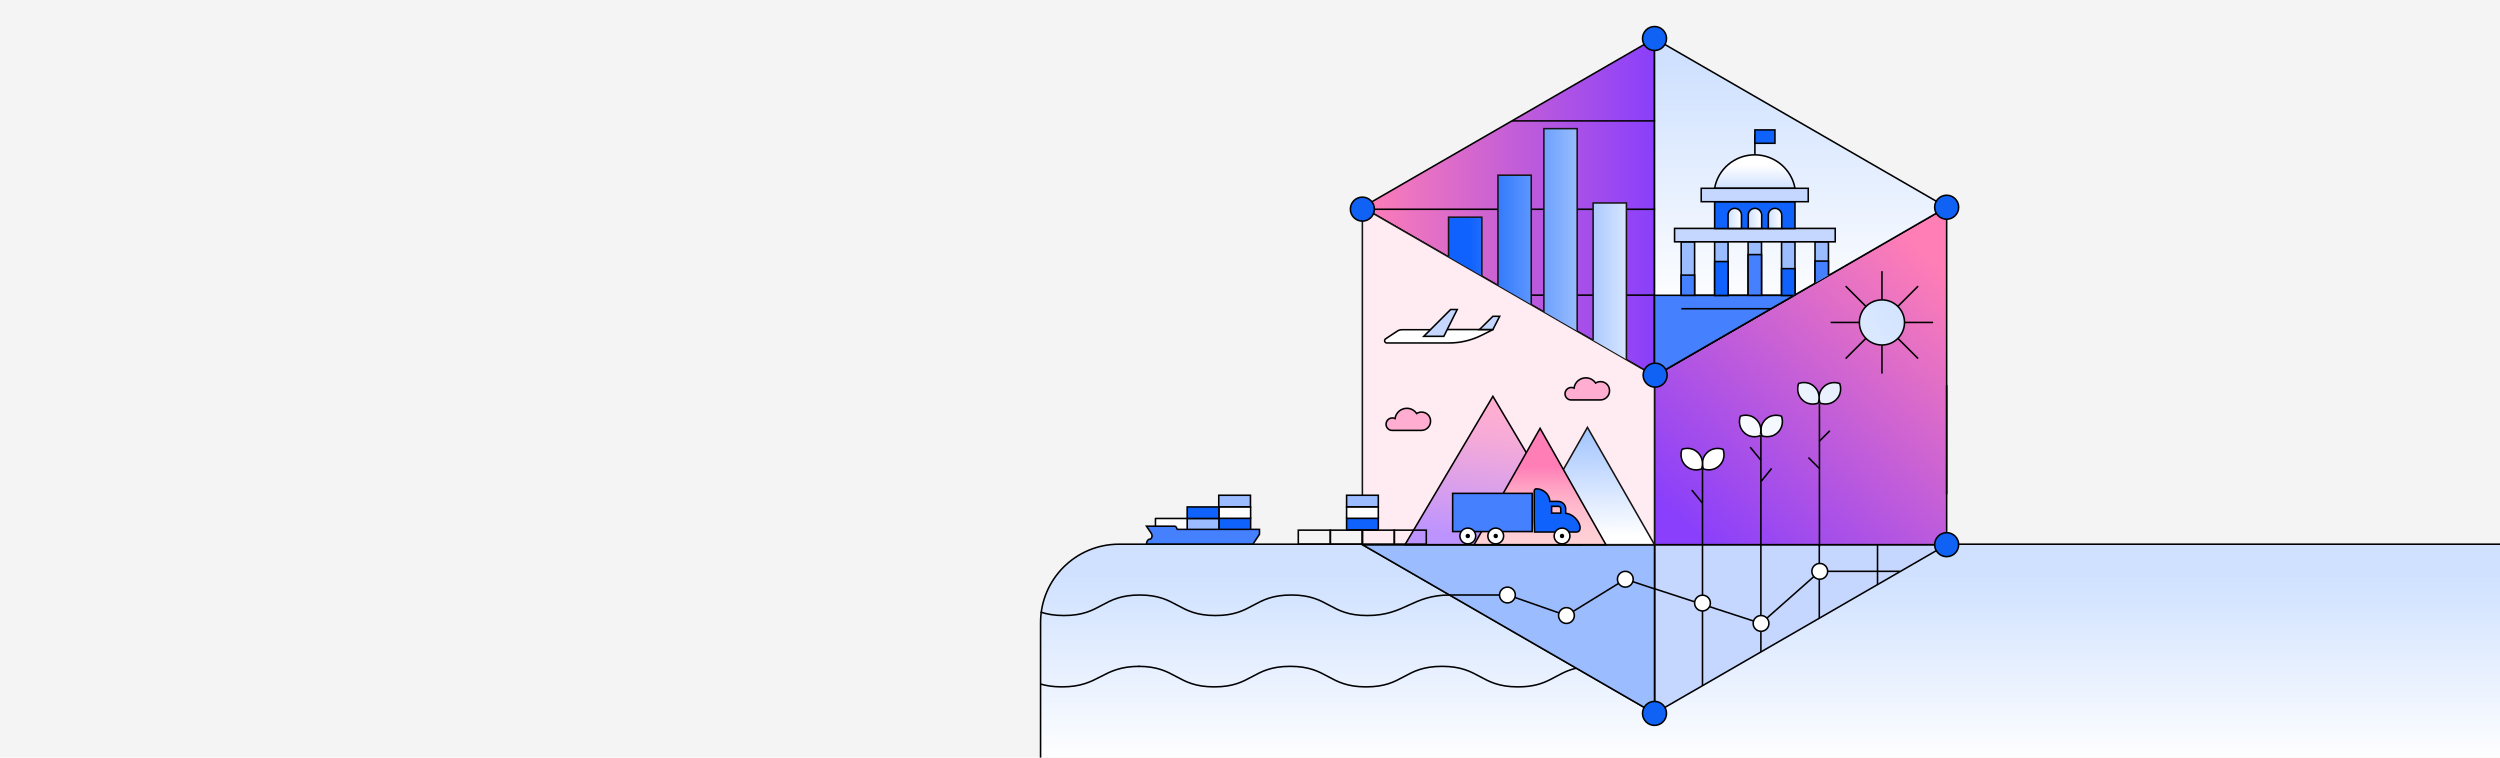 <?xml version="1.0" encoding="utf-8"?>
<!-- Generator: Adobe Illustrator 27.4.0, SVG Export Plug-In . SVG Version: 6.00 Build 0)  -->
<svg version="1.1" id="art" xmlns="http://www.w3.org/2000/svg" xmlns:xlink="http://www.w3.org/1999/xlink" x="0px" y="0px"
	 viewBox="0 0 1584 480" style="enable-background:new 0 0 1584 480;" xml:space="preserve">
<style type="text/css">
	.st0{fill:#F4F4F4;}
	
		.st1{clip-path:url(#SVGID_00000041277591589385801830000010192176392529757835_);fill:url(#SVGID_00000003824927220939636700000013632337752145063563_);stroke:#000000;stroke-miterlimit:10;}
	.st2{fill:url(#SVGID_00000123442951856969210880000003343848491677749181_);stroke:#000000;stroke-miterlimit:10;}
	.st3{fill:#C5D7FF;stroke:#000000;stroke-miterlimit:10;}
	.st4{fill:url(#SVGID_00000070120969477302420780000015816479903852357035_);stroke:#000000;stroke-miterlimit:10;}
	.st5{fill:url(#SVGID_00000101801863381629673550000002030607726195974056_);stroke:#000000;stroke-miterlimit:10;}
	.st6{fill:#FFECF3;stroke:#171414;stroke-miterlimit:10;}
	.st7{fill:#9BBDFF;stroke:#000000;stroke-miterlimit:10;}
	.st8{fill:none;stroke:#000000;stroke-miterlimit:10;}
	.st9{fill:url(#SVGID_00000014609114471841608660000006638114343756086451_);stroke:#000000;stroke-miterlimit:10;}
	.st10{fill:url(#SVGID_00000031182522223822525470000000581411587369512895_);stroke:#171414;stroke-miterlimit:10;}
	.st11{fill:url(#SVGID_00000157305077590903392390000008490314894049688500_);stroke:#000000;stroke-miterlimit:10;}
	.st12{fill:url(#SVGID_00000004543572029610287420000008591101933082844048_);stroke:#000000;stroke-miterlimit:10;}
	.st13{fill:none;stroke:#000000;stroke-linejoin:round;stroke-miterlimit:10;}
	.st14{fill:url(#eye_00000018216243942940105870000003177266468833322115_);stroke:#000000;stroke-miterlimit:10;}
	.st15{fill:url(#eye_00000092423349327013748420000009982714040430070913_);stroke:#000000;stroke-miterlimit:10;}
	.st16{fill:url(#eye_00000068676205811530713220000006911726876258702013_);stroke:#000000;stroke-miterlimit:10;}
	.st17{fill:url(#eye_00000063613739531993436440000017541829104902058120_);stroke:#000000;stroke-miterlimit:10;}
	.st18{fill:url(#eye_00000063626403760594425790000004735756317799755396_);stroke:#000000;stroke-miterlimit:10;}
	.st19{fill:url(#eye_00000083065659063982759170000014605189002280043661_);stroke:#000000;stroke-miterlimit:10;}
	.st20{fill:#FFFFFF;stroke:#000000;stroke-linejoin:round;stroke-miterlimit:10;}
	.st21{fill:#4580FF;stroke:#000000;stroke-miterlimit:10;}
	.st22{fill:#0F62F3;stroke:#000000;stroke-miterlimit:10;}
	.st23{fill:#0F62FC;stroke:#000000;stroke-miterlimit:10;}
	.st24{fill:#FFAED1;stroke:#000000;stroke-miterlimit:10;}
	.st25{clip-path:url(#SVGID_00000140721223496036621000000008958602699020555163_);}
	.st26{fill:url(#SVGID_00000071527874799571713550000003398316971865420989_);stroke:#000000;stroke-miterlimit:10;}
	.st27{fill:url(#SVGID_00000073716553093062638260000008516680705418127509_);stroke:#000000;stroke-miterlimit:10;}
	.st28{fill:url(#SVGID_00000086676287905125957260000003471464732975694782_);stroke:#000000;stroke-miterlimit:10;}
	.st29{fill:url(#SVGID_00000026844934660206846820000010323530494453892006_);stroke:#000000;stroke-miterlimit:10;}
	.st30{clip-path:url(#SVGID_00000175323669284379201890000017507334769877959333_);fill:none;stroke:#000000;stroke-miterlimit:10;}
	.st31{clip-path:url(#SVGID_00000175323669284379201890000017507334769877959333_);}
	.st32{fill:url(#SVGID_00000031207556354428875270000006571188570248309941_);stroke:#171414;stroke-miterlimit:10;}
	.st33{fill:url(#SVGID_00000151543739752899348990000003725049769942364589_);stroke:#171414;stroke-miterlimit:10;}
	.st34{fill:url(#SVGID_00000114052474223800369830000005263939613907664534_);stroke:#171414;stroke-miterlimit:10;}
	.st35{fill:url(#SVGID_00000042729439412494063000000000082323055112195487_);stroke:#171414;stroke-miterlimit:10;}
	
		.st36{clip-path:url(#SVGID_00000021802960645811583400000013707210759585202865_);fill:#FFFFFF;stroke:#000000;stroke-linejoin:round;stroke-miterlimit:10;}
	.st37{clip-path:url(#SVGID_00000021802960645811583400000013707210759585202865_);}
	.st38{stroke:#FFFFFF;stroke-linejoin:round;stroke-miterlimit:10;}
</style>
<g id="background">
	<g id="background-2">
		<rect x="0" y="0" class="st0" width="1584" height="480"/>
	</g>
</g>
<g>
	<defs>
		<rect id="SVGID_1_" width="1584" height="480"/>
	</defs>
	<clipPath id="SVGID_00000035504668474288194320000012129194995067388319_">
		<use xlink:href="#SVGID_1_"  style="overflow:visible;"/>
	</clipPath>
	
		<linearGradient id="SVGID_00000040562610587680859440000014059531347598005665_" gradientUnits="userSpaceOnUse" x1="1158.462" y1="363.628" x2="1158.462" y2="484.752">
		<stop  offset="0" style="stop-color:#CFE1FF"/>
		<stop  offset="1" style="stop-color:#FFFFFF"/>
	</linearGradient>
	
		<path style="clip-path:url(#SVGID_00000035504668474288194320000012129194995067388319_);fill:url(#SVGID_00000040562610587680859440000014059531347598005665_);stroke:#000000;stroke-miterlimit:10;" d="
		M1608,344.8H709c-27.4,0-49.7,22.2-49.7,49.7v119.1c0,27.4,22.2,49.7,49.7,49.7h899c27.4,0,49.7-22.2,49.7-49.7V394.5
		C1657.6,367,1635.4,344.8,1608,344.8z"/>
</g>
<linearGradient id="SVGID_00000029765404012532376200000003306550576468499128_" gradientUnits="userSpaceOnUse" x1="863.161" y1="131.304" x2="1048.3" y2="131.304">
	<stop  offset="0" style="stop-color:#FF7EB5"/>
	<stop  offset="0.472" style="stop-color:#C961D5"/>
	<stop  offset="1" style="stop-color:#893FFB"/>
</linearGradient>
<polygon style="fill:url(#SVGID_00000029765404012532376200000003306550576468499128_);stroke:#000000;stroke-miterlimit:10;" points="
	863.2,131.3 1048.3,238.2 1048.3,131.3 1048.3,24.4 "/>
<polygon class="st3" points="1233.4,345.1 1048.3,345.1 1048.3,452 "/>
<linearGradient id="SVGID_00000177449952505089732940000011996597015051031183_" gradientUnits="userSpaceOnUse" x1="1241.336" y1="179.058" x2="1087.546" y2="351.489">
	<stop  offset="0" style="stop-color:#FF7EB5"/>
	<stop  offset="1" style="stop-color:#893FFB"/>
</linearGradient>
<polygon style="fill:url(#SVGID_00000177449952505089732940000011996597015051031183_);stroke:#000000;stroke-miterlimit:10;" points="
	1233.4,345.1 1233.4,131.3 1048.3,238.3 1048.3,345.1 "/>
<linearGradient id="SVGID_00000183248985748634033750000006968783055007451054_" gradientUnits="userSpaceOnUse" x1="1140.869" y1="39.02" x2="1140.869" y2="198.68">
	<stop  offset="0" style="stop-color:#CFE1FF"/>
	<stop  offset="1" style="stop-color:#FFFFFF"/>
</linearGradient>
<polygon style="fill:url(#SVGID_00000183248985748634033750000006968783055007451054_);stroke:#000000;stroke-miterlimit:10;" points="
	1048.3,24.4 1048.3,131.3 1048.3,238.2 1233.4,131.3 "/>
<polygon class="st6" points="863.2,131.3 1048.3,238.2 1048.3,452 863.2,345.1 "/>
<polygon class="st7" points="863.2,345.1 1048.3,345.1 1048.3,452 "/>
<line class="st8" x1="863.2" y1="345.1" x2="1048" y2="345.1"/>
<g>
	
		<linearGradient id="SVGID_00000110469652995431814300000009597021992818616743_" gradientUnits="userSpaceOnUse" x1="1216.164" y1="184.708" x2="1075.867" y2="299.972">
		<stop  offset="0" style="stop-color:#CFE1FF"/>
		<stop  offset="1" style="stop-color:#FFFFFF"/>
	</linearGradient>
	
		<circle style="fill:url(#SVGID_00000110469652995431814300000009597021992818616743_);stroke:#000000;stroke-miterlimit:10;" cx="1192.4" cy="204.3" r="14.3"/>
	<line class="st8" x1="1192.4" y1="189.9" x2="1192.4" y2="171.8"/>
	<line class="st8" x1="1202.5" y1="194.1" x2="1215.3" y2="181.3"/>
	<line class="st8" x1="1206.7" y1="204.3" x2="1224.8" y2="204.3"/>
	<line class="st8" x1="1202.5" y1="214.4" x2="1215.3" y2="227.2"/>
	<line class="st8" x1="1192.4" y1="218.6" x2="1192.4" y2="236.7"/>
	<line class="st8" x1="1182.2" y1="214.4" x2="1169.4" y2="227.2"/>
	<line class="st8" x1="1178.1" y1="204.3" x2="1159.9" y2="204.3"/>
	<line class="st8" x1="1182.2" y1="194.1" x2="1169.4" y2="181.3"/>
</g>
<g>
	<g>
		<path class="st8" d="M722,377c24,0,24,13,48.1,13c24,0,24-13,48.1-13c24,0,24,13,48.1,13c24,0,28.3-13,52.3-13"/>
	</g>
</g>
<g>
	<g>
		<path class="st8" d="M721.3,422.2c24,0,24,13,48.1,13c24,0,24-13,48.1-13c24,0,24,13,48.1,13c24,0,24-13,48.1-13
			c24,0,24,13,48.1,13c19.5,0,23.2-8.6,36.8-11.8"/>
	</g>
</g>
<g>
	<g>
		<path class="st8" d="M659.3,387.8c3.9,1.3,8.5,2.2,14.8,2.2c24,0,24-13,48.1-13"/>
	</g>
</g>
<g>
	<g>
		<path class="st8" d="M659.3,433.4c3.6,1.1,7.9,1.8,13.6,1.8c24,0,25-13,49.1-13"/>
	</g>
</g>
<linearGradient id="SVGID_00000125579753262248414660000009589807917528303545_" gradientUnits="userSpaceOnUse" x1="1004.859" y1="275.08" x2="1005.756" y2="340.234">
	<stop  offset="0" style="stop-color:#A5C7FF"/>
	<stop  offset="1" style="stop-color:#FFFFFF"/>
</linearGradient>
<polygon style="fill:url(#SVGID_00000125579753262248414660000009589807917528303545_);stroke:#171414;stroke-miterlimit:10;" points="
	1005.8,270.8 963.4,345.1 1048.3,345.1 "/>
<linearGradient id="SVGID_00000047022743478447676530000013217909282662615441_" gradientUnits="userSpaceOnUse" x1="959.398" y1="262.888" x2="946.247" y2="342.985">
	<stop  offset="0" style="stop-color:#FFAED1"/>
	<stop  offset="0.265" style="stop-color:#F2A9DA"/>
	<stop  offset="0.749" style="stop-color:#D19CF1"/>
	<stop  offset="1" style="stop-color:#BD94FF"/>
</linearGradient>
<polygon style="fill:url(#SVGID_00000047022743478447676530000013217909282662615441_);stroke:#000000;stroke-miterlimit:10;" points="
	945.9,251.1 890.2,345.1 1001.6,345.1 "/>
<linearGradient id="SVGID_00000168077026788175854790000004687908341293271436_" gradientUnits="userSpaceOnUse" x1="975.754" y1="295.691" x2="975.754" y2="363.297">
	<stop  offset="0" style="stop-color:#FF7EB5"/>
	<stop  offset="1.879662e-02" style="stop-color:#FF82B7"/>
	<stop  offset="0.185" style="stop-color:#FFA0C3"/>
	<stop  offset="0.359" style="stop-color:#FFB8CC"/>
	<stop  offset="0.544" style="stop-color:#FFC9D3"/>
	<stop  offset="0.747" style="stop-color:#FFD3D7"/>
	<stop  offset="1" style="stop-color:#FFD6D8"/>
</linearGradient>
<polygon style="fill:url(#SVGID_00000168077026788175854790000004687908341293271436_);stroke:#000000;stroke-miterlimit:10;" points="
	975.8,271.4 934,345.1 1017.5,345.1 "/>
<path class="st13" d="M1032.4,307.6"/>
<path class="st8" d="M1078.7,297.2v47.6"/>
<path class="st8" d="M1115.7,275.9v69.2 M1115.7,305.2l6.8-8.4"/>
<path class="st8" d="M1152.8,256v90.2"/>
<linearGradient id="eye_00000050663877665955174200000012316711172745457814_" gradientUnits="userSpaceOnUse" x1="1230.316" y1="171.919" x2="1090.02" y2="287.183">
	<stop  offset="0" style="stop-color:#CFE1FF"/>
	<stop  offset="1" style="stop-color:#FFFFFF"/>
</linearGradient>
<path id="eye_00000098195019686473563020000013802229524234756001_" style="fill:url(#eye_00000050663877665955174200000012316711172745457814_);stroke:#000000;stroke-miterlimit:10;" d="
	M1079.3,297.1c0,0,5.6,2.3,10.2-2.2c4.6-4.6,2.2-10.2,2.2-10.2s-5.6-2.3-10.2,2.2C1076.9,291.5,1079.3,297.1,1079.3,297.1z"/>
<linearGradient id="eye_00000061439279537471006620000005140211138715966891_" gradientUnits="userSpaceOnUse" x1="1224.839" y1="165.253" x2="1084.543" y2="280.517">
	<stop  offset="0" style="stop-color:#CFE1FF"/>
	<stop  offset="1" style="stop-color:#FFFFFF"/>
</linearGradient>
<path id="eye_00000021088480529222526610000012486258225611338165_" style="fill:url(#eye_00000061439279537471006620000005140211138715966891_);stroke:#000000;stroke-miterlimit:10;" d="
	M1075.9,286.9c-4.6-4.6-10.2-2.2-10.2-2.2s-2.3,5.6,2.2,10.2c4.6,4.6,10.2,2.2,10.2,2.2C1078.1,297.1,1080.4,291.5,1075.9,286.9z"/>
<linearGradient id="eye_00000098916791836578694450000018348240118210867338_" gradientUnits="userSpaceOnUse" x1="1232.065" y1="179.89" x2="1091.769" y2="295.154">
	<stop  offset="0" style="stop-color:#CFE1FF"/>
	<stop  offset="1" style="stop-color:#FFFFFF"/>
</linearGradient>
<path id="eye_00000090264992824856451860000013659496254181636019_" style="fill:url(#eye_00000098916791836578694450000018348240118210867338_);stroke:#000000;stroke-miterlimit:10;" d="
	M1116.3,276.1c0,0,5.6,2.3,10.2-2.2c4.6-4.6,2.2-10.2,2.2-10.2s-5.6-2.3-10.2,2.2C1114,270.5,1116.3,276.1,1116.3,276.1z"/>
<linearGradient id="eye_00000010275534124984038950000016065263171346036364_" gradientUnits="userSpaceOnUse" x1="1226.589" y1="173.224" x2="1086.292" y2="288.488">
	<stop  offset="0" style="stop-color:#CFE1FF"/>
	<stop  offset="1" style="stop-color:#FFFFFF"/>
</linearGradient>
<path id="eye_00000080886563917442890570000009366023663558333116_" style="fill:url(#eye_00000010275534124984038950000016065263171346036364_);stroke:#000000;stroke-miterlimit:10;" d="
	M1112.9,265.9c-4.6-4.6-10.2-2.2-10.2-2.2s-2.3,5.6,2.2,10.2c4.6,4.6,10.2,2.2,10.2,2.2C1115.1,276.1,1117.4,270.5,1112.9,265.9z"/>
<linearGradient id="eye_00000067936584524397062290000016546710693552304043_" gradientUnits="userSpaceOnUse" x1="1233.681" y1="188.133" x2="1093.385" y2="303.397">
	<stop  offset="0" style="stop-color:#CFE1FF"/>
	<stop  offset="1" style="stop-color:#FFFFFF"/>
</linearGradient>
<path id="eye_00000139252184976825695560000017044357573217199793_" style="fill:url(#eye_00000067936584524397062290000016546710693552304043_);stroke:#000000;stroke-miterlimit:10;" d="
	M1153.2,255.4c0,0,5.6,2.3,10.2-2.2c4.6-4.6,2.2-10.2,2.2-10.2s-5.6-2.3-10.2,2.2S1153.2,255.4,1153.2,255.4z"/>
<linearGradient id="eye_00000159453708316014777310000006574082165348008320_" gradientUnits="userSpaceOnUse" x1="1228.205" y1="181.467" x2="1087.908" y2="296.731">
	<stop  offset="0" style="stop-color:#CFE1FF"/>
	<stop  offset="1" style="stop-color:#FFFFFF"/>
</linearGradient>
<path id="eye_00000131336966866273700860000016102113618274200226_" style="fill:url(#eye_00000159453708316014777310000006574082165348008320_);stroke:#000000;stroke-miterlimit:10;" d="
	M1149.8,245.2c-4.6-4.6-10.2-2.2-10.2-2.2s-2.3,5.6,2.2,10.2c4.6,4.6,10.2,2.2,10.2,2.2C1152,255.4,1154.3,249.7,1149.8,245.2z"/>
<line class="st13" x1="1152.6" y1="279.7" x2="1159.4" y2="272.9"/>
<line class="st13" x1="1152.6" y1="296.7" x2="1145.8" y2="289.9"/>
<line class="st20" x1="918.6" y1="377" x2="955.4" y2="377"/>
<line class="st20" x1="992.5" y1="390" x2="955.4" y2="377"/>
<path class="st8" d="M855.5,345.3"/>
<polygon class="st21" points="1064.8,187.1 1048.3,187.1 1048.3,238.2 1136.8,187.1 "/>
<line class="st20" x1="1065.3" y1="195.6" x2="1122.1" y2="195.6"/>
<line class="st8" x1="1233.4" y1="244" x2="1233.4" y2="313.2"/>
<line class="st13" x1="992.5" y1="390" x2="1029.8" y2="367"/>
<circle id="XMLID_00000109024164188313293420000018216937644394220417_" class="st20" cx="992.5" cy="390" r="5"/>
<circle id="XMLID_00000133520992509448658090000018086598760128403840_" class="st20" cx="955.1" cy="377" r="5"/>
<line class="st8" x1="1071.9" y1="310.5" x2="1078.7" y2="318.8"/>
<line class="st8" x1="1108.9" y1="283.3" x2="1115.7" y2="291.6"/>
<line class="st8" x1="1029.8" y1="367" x2="1048.3" y2="373.1"/>
<circle id="XMLID_00000144333108533252215150000011719444805657107608_" class="st20" cx="1029.8" cy="367" r="5"/>
<g>
	<circle class="st22" cx="1048.3" cy="24.4" r="7.6"/>
	<circle class="st22" cx="1233.4" cy="131.3" r="7.6"/>
	<circle class="st22" cx="1233.4" cy="345.1" r="7.6"/>
	<circle class="st22" cx="1048.3" cy="452" r="7.6"/>
</g>
<circle class="st22" cx="1048.7" cy="237.7" r="7.6"/>
<path class="st8" d="M751.5,339.2"/>
<rect x="822.6" y="335.9" class="st8" width="20.3" height="8.9"/>
<rect x="842.9" y="335.9" class="st8" width="20.3" height="8.9"/>
<rect x="863.2" y="335.9" class="st8" width="20.3" height="8.9"/>
<rect x="883.4" y="335.9" class="st8" width="20.3" height="8.9"/>
<rect x="853.2" y="328.4" class="st23" width="20.1" height="7.3"/>
<rect x="853.2" y="321.1" class="st20" width="20.1" height="7.3"/>
<rect x="853.2" y="313.8" class="st7" width="20.1" height="7.3"/>
<rect x="772.3" y="328.4" class="st23" width="20.1" height="7.3"/>
<rect x="772.3" y="321.1" class="st20" width="20.1" height="7.3"/>
<rect x="772.2" y="313.8" class="st7" width="20.1" height="7.3"/>
<rect x="752.2" y="328.5" class="st7" width="20.1" height="7.3"/>
<rect x="752.2" y="321.2" class="st23" width="20.1" height="7.3"/>
<rect x="732.1" y="328.5" class="st20" width="20.1" height="7.3"/>
<path class="st24" d="M1014.1,241.8c-1.1,0-2.2,0.3-3.1,0.9c-1.4-2-3.6-3.3-6.2-3.3c-3.8,0-7,2.8-7.5,6.5c-0.5-0.2-1.1-0.4-1.7-0.4
	c-2.2,0-4,1.8-4,4c0,2.1,1.7,3.9,3.8,3.9v0h18.6l0,0l0,0c3.2,0,5.8-2.6,5.8-5.8C1019.9,244.4,1017.3,241.8,1014.1,241.8z"/>
<path class="st24" d="M900.7,261.1c-1.1,0-2.2,0.3-3.1,0.9c-1.4-2-3.6-3.3-6.2-3.3c-3.8,0-7,2.8-7.5,6.5c-0.5-0.2-1.1-0.4-1.7-0.4
	c-2.2,0-4,1.8-4,4c0,2.1,1.7,3.9,3.8,3.9v0h18.6l0,0l0,0c3.2,0,5.8-2.6,5.8-5.8C906.5,263.7,903.9,261.1,900.7,261.1z"/>
<g>
	<path class="st20" d="M917,208.8h29l-7.2,3.6c-6.4,3.2-13.5,4.9-20.6,4.9h-39.5c-1.4,0-1.9-1.8-0.8-2.6l7.4-4.9
		c0.9-0.6,2-0.9,3.1-0.9l18.1,0"/>
	<polygon class="st3" points="937.4,208.8 945.9,208.8 950.2,200.4 945.9,200.4 	"/>
	<polygon class="st3" points="919.1,196.1 923.3,196.1 914.8,213.1 902.1,213.1 	"/>
</g>
<g>
	<g>
		<defs>
			<polygon id="SVGID_00000028296667428537996820000001167961500644133262_" points="1048.7,23.9 1048.7,130.8 1048.7,237.7 
				1233.9,130.8 			"/>
		</defs>
		<clipPath id="SVGID_00000108297331594975263460000010372330981327546027_">
			<use xlink:href="#SVGID_00000028296667428537996820000001167961500644133262_"  style="overflow:visible;"/>
		</clipPath>
		<g style="clip-path:url(#SVGID_00000108297331594975263460000010372330981327546027_);">
			
				<linearGradient id="SVGID_00000029745322317338186550000000844176635183378074_" gradientUnits="userSpaceOnUse" x1="1111.853" y1="119.815" x2="1111.853" y2="104.59">
				<stop  offset="0" style="stop-color:#CFE1FF"/>
				<stop  offset="1" style="stop-color:#FFFFFF"/>
			</linearGradient>
			<path style="fill:url(#SVGID_00000029745322317338186550000000844176635183378074_);stroke:#000000;stroke-miterlimit:10;" d="
				M1137.3,119.3h-50.9c2-12,12.7-21.2,25.4-21.2S1135.2,107.3,1137.3,119.3z"/>
			<rect x="1086.4" y="153.2" class="st7" width="8.5" height="33.9"/>
			<rect x="1107.6" y="153.2" class="st7" width="8.5" height="33.9"/>
			<rect x="1128.8" y="153.2" class="st7" width="8.5" height="33.9"/>
			<rect x="1150" y="153.2" class="st7" width="8.5" height="33.9"/>
			<rect x="1065.2" y="153.2" class="st7" width="8.5" height="33.9"/>
			<rect x="1061" y="144.7" class="st3" width="101.8" height="8.5"/>
			<rect x="1086.4" y="127.8" class="st23" width="50.9" height="17"/>
			
				<linearGradient id="SVGID_00000009583433534494032030000007114339842084883356_" gradientUnits="userSpaceOnUse" x1="1107.613" y1="138.367" x2="1116.092" y2="138.367">
				<stop  offset="0" style="stop-color:#CFE1FF"/>
				<stop  offset="1" style="stop-color:#FFFFFF"/>
			</linearGradient>
			<path style="fill:url(#SVGID_00000009583433534494032030000007114339842084883356_);stroke:#000000;stroke-miterlimit:10;" d="
				M1111.9,132c-2.3,0-4.2,1.9-4.2,4.2v8.5h8.5v-8.5C1116.1,133.9,1114.2,132,1111.9,132z"/>
			
				<linearGradient id="SVGID_00000042004865358856862160000009638195068696781220_" gradientUnits="userSpaceOnUse" x1="1120.332" y1="138.367" x2="1128.811" y2="138.367">
				<stop  offset="0" style="stop-color:#CFE1FF"/>
				<stop  offset="1" style="stop-color:#FFFFFF"/>
			</linearGradient>
			<path style="fill:url(#SVGID_00000042004865358856862160000009638195068696781220_);stroke:#000000;stroke-miterlimit:10;" d="
				M1124.6,132c-2.3,0-4.2,1.9-4.2,4.2v8.5h8.5v-8.5C1128.8,133.9,1126.9,132,1124.6,132z"/>
			
				<linearGradient id="SVGID_00000058567141854705067540000011548053585508419226_" gradientUnits="userSpaceOnUse" x1="1094.894" y1="138.367" x2="1103.373" y2="138.367">
				<stop  offset="0" style="stop-color:#CFE1FF"/>
				<stop  offset="1" style="stop-color:#FFFFFF"/>
			</linearGradient>
			<path style="fill:url(#SVGID_00000058567141854705067540000011548053585508419226_);stroke:#000000;stroke-miterlimit:10;" d="
				M1099.1,132c-2.3,0-4.2,1.9-4.2,4.2v8.5h8.5v-8.5C1103.4,133.9,1101.5,132,1099.1,132z"/>
			<rect x="1077.9" y="119.3" class="st3" width="67.8" height="8.5"/>
			<line class="st20" x1="1111.9" y1="85.4" x2="1111.9" y2="98.1"/>
			<rect x="1111.9" y="82.3" class="st23" width="12.7" height="8.5"/>
			<line class="st20" x1="1158.5" y1="187.1" x2="1065.2" y2="187.1"/>
			<rect x="1086.4" y="165.7" class="st23" width="8.5" height="21.5"/>
			<rect x="1107.6" y="161.3" class="st21" width="8.5" height="25.8"/>
			<rect x="1128.8" y="170.2" class="st23" width="8.5" height="17"/>
			<rect x="1150" y="165.4" class="st21" width="8.5" height="21.8"/>
			<rect x="1065.2" y="174.3" class="st21" width="8.5" height="12.8"/>
		</g>
	</g>
	<g>
		<defs>
			<polygon id="SVGID_00000061443118576200498400000013065212464328704933_" points="863.6,131.3 1048.7,238.2 1048.7,131.3 
				1048.7,24.4 			"/>
		</defs>
		<clipPath id="SVGID_00000159436203451923873750000004600960159415921026_">
			<use xlink:href="#SVGID_00000061443118576200498400000013065212464328704933_"  style="overflow:visible;"/>
		</clipPath>
		
			<line style="clip-path:url(#SVGID_00000159436203451923873750000004600960159415921026_);fill:none;stroke:#000000;stroke-miterlimit:10;" x1="807.5" y1="240.4" x2="1182.3" y2="240.4"/>
		
			<line style="clip-path:url(#SVGID_00000159436203451923873750000004600960159415921026_);fill:none;stroke:#000000;stroke-miterlimit:10;" x1="807.5" y1="187" x2="1182.3" y2="187"/>
		
			<line style="clip-path:url(#SVGID_00000159436203451923873750000004600960159415921026_);fill:none;stroke:#000000;stroke-miterlimit:10;" x1="807.5" y1="132.6" x2="1182.3" y2="132.6"/>
		
			<line style="clip-path:url(#SVGID_00000159436203451923873750000004600960159415921026_);fill:none;stroke:#000000;stroke-miterlimit:10;" x1="807.5" y1="76.6" x2="1182.3" y2="76.6"/>
		<g style="clip-path:url(#SVGID_00000159436203451923873750000004600960159415921026_);">
			
				<linearGradient id="SVGID_00000057139710495097226620000006127619793151338372_" gradientUnits="userSpaceOnUse" x1="1041.537" y1="191.434" x2="930.875" y2="191.434">
				<stop  offset="0" style="stop-color:#ECF4FF"/>
				<stop  offset="1" style="stop-color:#0F62FD"/>
			</linearGradient>
			
				<rect x="917.8" y="137.6" style="fill:url(#SVGID_00000057139710495097226620000006127619793151338372_);stroke:#171414;stroke-miterlimit:10;" width="21.1" height="107.8"/>
			
				<linearGradient id="SVGID_00000065758964097807690720000010662844442176873143_" gradientUnits="userSpaceOnUse" x1="1041.537" y1="178.16" x2="930.875" y2="178.16">
				<stop  offset="0" style="stop-color:#ECF4FF"/>
				<stop  offset="1" style="stop-color:#0F62FD"/>
			</linearGradient>
			
				<rect x="949.1" y="111" style="fill:url(#SVGID_00000065758964097807690720000010662844442176873143_);stroke:#171414;stroke-miterlimit:10;" width="21.1" height="134.3"/>
			
				<linearGradient id="SVGID_00000075848301425938236360000004827302844954913715_" gradientUnits="userSpaceOnUse" x1="1041.537" y1="163.41" x2="930.875" y2="163.41">
				<stop  offset="0" style="stop-color:#ECF4FF"/>
				<stop  offset="1" style="stop-color:#0F62FD"/>
			</linearGradient>
			
				<rect x="978.2" y="81.5" style="fill:url(#SVGID_00000075848301425938236360000004827302844954913715_);stroke:#171414;stroke-miterlimit:10;" width="21.1" height="163.8"/>
			
				<linearGradient id="SVGID_00000005965804893180834090000014055538761882813572_" gradientUnits="userSpaceOnUse" x1="1041.537" y1="186.96" x2="930.875" y2="186.96">
				<stop  offset="0" style="stop-color:#ECF4FF"/>
				<stop  offset="1" style="stop-color:#0F62FD"/>
			</linearGradient>
			
				<rect x="1009.4" y="128.6" style="fill:url(#SVGID_00000005965804893180834090000014055538761882813572_);stroke:#171414;stroke-miterlimit:10;" width="21.1" height="116.7"/>
		</g>
	</g>
</g>
<circle class="st22" cx="863.2" cy="132.5" r="7.6"/>
<g>
	<defs>
		<polygon id="SVGID_00000060030006029446340380000000158059922782758047_" points="1233.4,345.1 1048.3,345.1 1048.3,452 		"/>
	</defs>
	<clipPath id="SVGID_00000109713259133499045040000007029640856061290139_">
		<use xlink:href="#SVGID_00000060030006029446340380000000158059922782758047_"  style="overflow:visible;"/>
	</clipPath>
	
		<path id="chart--bubble-line_00000129165352363540538080000003220241585956513190_" style="clip-path:url(#SVGID_00000109713259133499045040000007029640856061290139_);fill:#FFFFFF;stroke:#000000;stroke-linejoin:round;stroke-miterlimit:10;" d="
		M1153,362h50.8 M1115.7,395l-85.9-28 M1153,362l-37.3,33"/>
	<g style="clip-path:url(#SVGID_00000109713259133499045040000007029640856061290139_);">
		<line class="st8" x1="1078.7" y1="344.9" x2="1078.7" y2="440.7"/>
		<line class="st8" x1="1115.7" y1="344.9" x2="1115.7" y2="440.7"/>
		<line class="st8" x1="1152.7" y1="344.9" x2="1152.7" y2="440.7"/>
		<line class="st8" x1="1189.6" y1="344.9" x2="1189.6" y2="440.7"/>
	</g>
	
		<circle id="XMLID_00000133513449290560919090000011548827299337224337_" style="clip-path:url(#SVGID_00000109713259133499045040000007029640856061290139_);fill:#FFFFFF;stroke:#000000;stroke-linejoin:round;stroke-miterlimit:10;" cx="1115.8" cy="395" r="5"/>
	
		<circle id="XMLID_00000125598806585818130640000000341034136967854509_" style="clip-path:url(#SVGID_00000109713259133499045040000007029640856061290139_);fill:#FFFFFF;stroke:#000000;stroke-linejoin:round;stroke-miterlimit:10;" cx="1153" cy="362" r="5"/>
	
		<circle id="XMLID_00000073703631297914139750000005022563687136466614_" style="clip-path:url(#SVGID_00000109713259133499045040000007029640856061290139_);fill:#FFFFFF;stroke:#000000;stroke-linejoin:round;stroke-miterlimit:10;" cx="1078.7" cy="382.1" r="5"/>
</g>
<rect x="920.4" y="312.6" class="st21" width="50.4" height="24.2"/>
<g>
	<path class="st23" d="M972.3,337.1C972.3,337.1,972.3,337.1,972.3,337.1l9.3,0h2.7c0,0,0,0,0,0h12.2c0,0,0,0,0,0h0.5h1.7
		c1.1,0,1.9-0.5,2.2-1.3c0.2-0.6,0.3-1.3,0.2-2.1c-0.1-0.8-0.4-1.6-0.8-2.4c-1.4-2.8-4.4-5.7-8.3-6.1v-2.8c0-1.3-0.5-2.4-1.4-3.3
		c-0.8-0.8-2-1.4-3.3-1.4h-5.3c-0.1-2.2-1.1-4.1-2.5-5.5c-1.6-1.5-3.7-2.5-6.1-2.5h0c-0.3,0-0.7,0.1-0.9,0.4l0,0
		c-0.2,0.2-0.4,0.5-0.4,0.9v19.2h0L972.3,337.1L972.3,337.1z M983.1,320.8h4.3c0.4,0,0.8,0.2,1.1,0.4c0.3,0.3,0.4,0.7,0.4,1.1v2.8
		h-5.8V320.8z"/>
	<circle id="XMLID_00000059995503441284628560000017718417270828868002_" class="st20" cx="989.7" cy="339.6" r="5"/>
	<circle id="XMLID_00000124130191009771392940000013563519034005936313_" class="st20" cx="930" cy="339.6" r="5"/>
	<circle id="XMLID_00000181083868783414018120000001545074818682836921_" class="st20" cx="947.7" cy="339.6" r="5"/>
	<circle id="XMLID_00000112596364617009154780000008469393442986683294_" class="st38" cx="930" cy="339.6" r="1.9"/>
	<circle id="XMLID_00000115511427668321936680000009658788425257139330_" class="st38" cx="947.7" cy="339.6" r="1.9"/>
	<circle id="XMLID_00000024696273327430437710000012010047660469426594_" class="st38" cx="989.7" cy="339.6" r="1.9"/>
</g>
<path class="st21" d="M745.7,335.5c0-1.1-0.6-2.1-1.4-2.1h-17.9l3.1,4.6c0.9,1.3,0.3,3.6-1,3.6c-1.1,0-2.1,1.4-2.1,3.1h67.5l4.1-6.2
	v-3.1H745.7z"/>
</svg>
